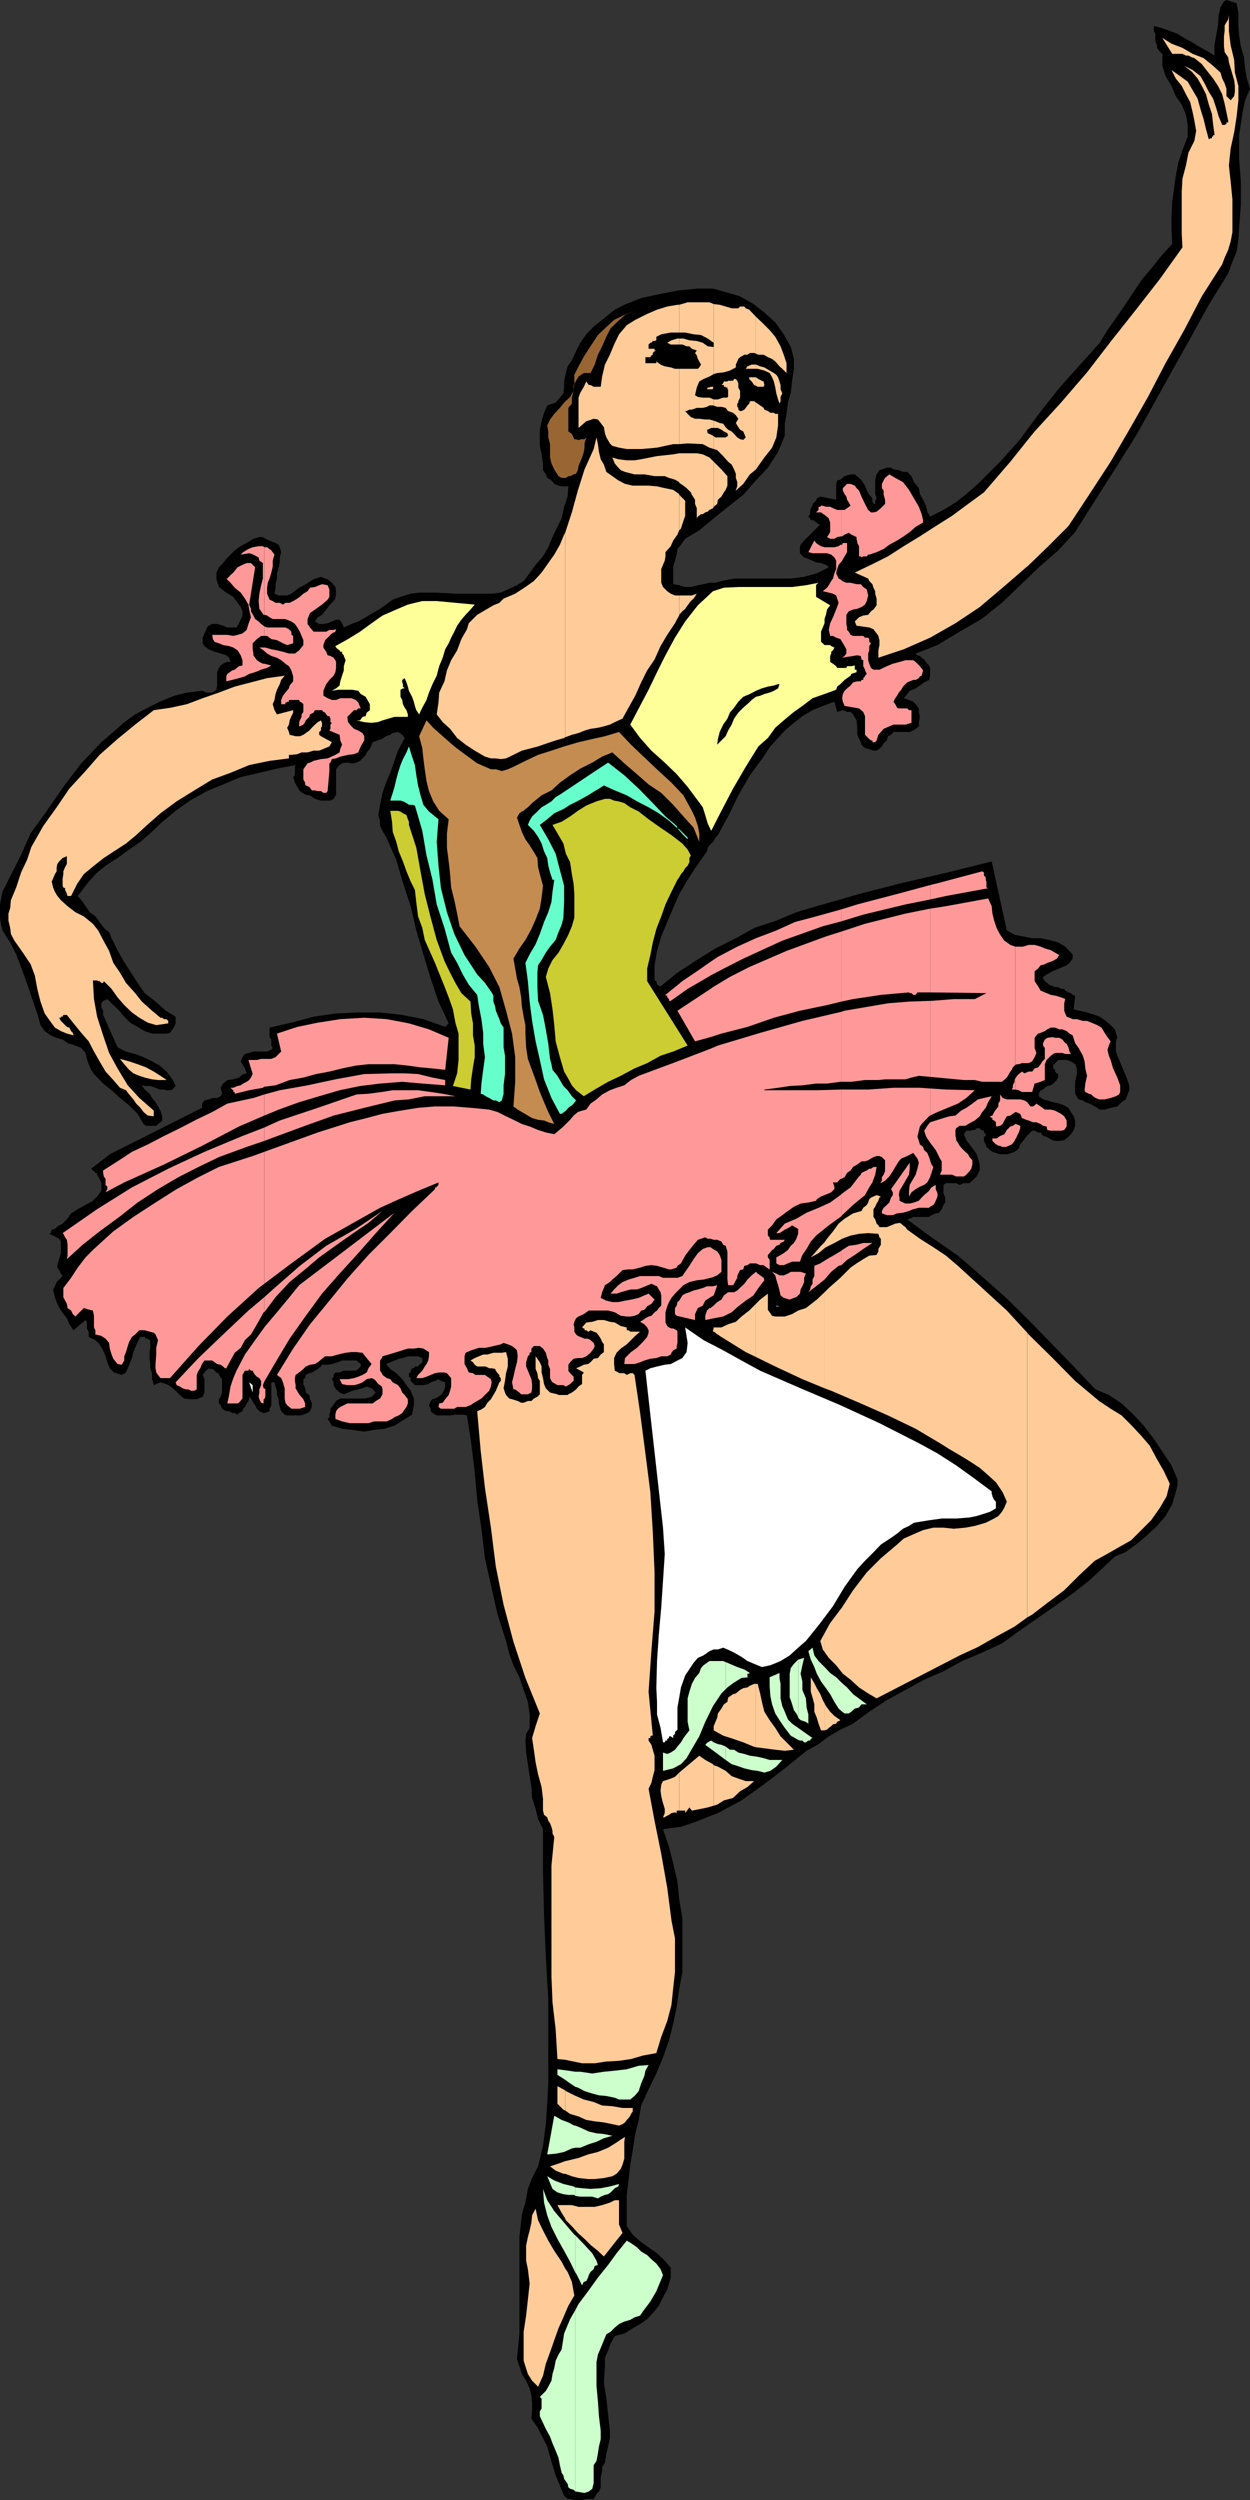 <svg xmlns="http://www.w3.org/2000/svg" width="355.199" height="710.402"><rect width="100%" height="100%" fill="#333333" stroke="none"/><path d="m351.398.902.5 2.899v3.402l.2 2.797.5 3.203.902 3.098.3 3.101.5 2.899.9 2.902-1.4 3.297-.702 3.402-.5 3.301-.5 3.2v6.699l.5 6.5V58.3l-.5 6.5-.2 3.3-.5 3.399-1.199 2.902L349 77.703l-5.5 8.899-5.3 9.601-5.102 9.098-5.2 9.402-5.097 9.098-5.703 9.101L311.3 142l-5.801 9.203-4.8 5.2-5.5 4.8-5.302 5.098-5.199 5-5.8 4.601-6.2 3.598-6.3 3.8-6.2 2.403.5.5.7.2.5.5.699.5.5.699.402.5.5.5.3.699V192l-.3 1.203-1.402.7-1.2.898-1.199.8-1.699.7-.7.902-1 1.2 1.5.5 1.2.5.7.699.898 1.199v1l.3 1.402-.3 1.5v1.2l-.899.699-.699.5-1 .398h-4.602l-.699.8-.898.403-.301 1.2-.902.8-.5.899-.7.699-.8.5h-.899l-1.5-.5-.898-.2-1-1-.203-.699-1-2.101v-2l-.2-2.098-1-1.703-.699-.7h-1l-1.199-.5-1.602.5-.8-2.898-3.297 1.2-2.903 1.199L228 203.5l-2.402 1.902-2.598 2.2-1.902 2.101-2.2 2.399L217 215l-3.902 5.3-3.297 5.7-2.903 6-2.898 5.3-.7.7-.5 1-1.202 1.203-.5.7-.2 1-1 1.398-2.398 3.402-2.402 3.797-2.098 3.602-1.7 3.898-1.702 4-1.7 4.102-1.199 4.101-.699 4.098v4.3l.5.2.2 1 1 .5 4.8-3.899 5.5-3.601 5.3-3.301 5.798-2.898 5.203-2.899 6.297-2.101 5.703-2.399 5.797-1.703 12.5-3.598 12.203-3.101 12.5-2.899 12.5-3.101 4.297 19.601 2.203 1.2 2.398.5 2.602.5h2.398l2.399.5 2.601.699 2 1.199 2.102 2.203v1.2l-.5.699-.403.5-.8.699-2.098.902-1.902.797-1.7.902-1 .7v.5l.5.699 1.2 1 1.703.699h.898l.801.5h.898l.301.5.899.5.703.203.5.5.699.2-.402 3.898 1.601.402 2.2.5 2.199.7 1.402.5 1.7 1.199 1.398 1.199 1.203 1.199.699 2.203-.402 1.2v2.898L317.5 300l1.2 2.8 1.198 2.903.5 1.2.5 1.699v1.199l-.5 1.199-.5 1.402-1.199.801-1.199 1.2-1.902.398-1.7.5H312.5l-.7-.5-1.202-.7-1-.5-1.2-.398-.699-.5-1.199-.3-1-1.602v-3.399l.5-2.199v-1.601l-.5-1.2-.402-.3-.797-.5-1.203-.399h-2.399l-.898.899v.3h-.5v1.2l.5.398v.5l.5.5.398.203v1l-.398.5v.2l-1 1-.703.5-1 .199-.7.5-.5.5-.699.199-.5 1v.699l1.2.902 1.199.301 1.703.5 1.699.399 1.398.5 1.2.699.703 1.199.797 1.203.402 1.2v1.5l-.402 1.199-.797 1.199-.703.699-1.2 1-1.398.203h-1.2l-.702-.203-1-.5-.7-.5-1-.2-.699-1H295l-1-.5h-.7l-1 1-.702.7-.899 1.203-.8 1-.399 1.2-1.2.898-.8.3-1.402.399h-1.899l-1.199-.398-1-.301-.7-.5-1-.899-.202-.699-.5-1V323l.5-.2v-.5l-.5-.5v-.5l-.7-.198-.5-.5h-.898l-.5.5h-.7l-.3.199h-1.402l-.7 1 .7 1.699.902 1.203 1.2 1.598.8 1.199.398 1.203.5 1.7v1.699l-.898 1.699-1.2 1.199-.8.703h-1.602l-1.199.5-1.199-.5h-2.7l-.702.5v2.399l.5 1.199v1.402l-.5.7-.5 1.199-.7 1-1 .199-1.199.5-.699.5h-4.5l-1 .5-.7.199 6.9 5.102 7.5 5.199 6.698 5.8 7 6.2 6.403 6.3 6.297 6.5 6.5 6.7 6.203 6.5 3.797 1.601 3.601 2.399 3.399 3.199 2.902 3.102 2.898 3.8 2.403 3.598 2.597 3.902 1.7 4v1.7l-.5 1.898-.5 1.703-.5 1.7-1.899 3.398-2.398 2.8-3.102 2.899-2.898 2.402-3.102 2.2-2.898 1.199-3.801 3.601-3.602 3.301-4.3 3.399L301 455.5l-4.102 2.902-4.097 2.801-4.102 2.899-4 2.898-5.601 2.602-5.7 2.398-5.3 2.902-5.5 2.399-5.297 2.902-5.301 2.899-5 3.3-4.602 3.399-3.597 1.699-3.301 1.902-2.902 2.2-3.399 1.898-6.199 5-6 4.602-6.3 4.5-6.7 3.601-3.102 1.2-3.8 1.5-3.598 1.199-3.902.5-1.2.199 1.7 5 1.203 4.8 1.199 5.102.5 5 .898 5.297v15.402l-.898 4.801-.7 5-1 4.797-1.202 4.8-1.7 4.802-1.898 4.601-2.2 4.5-2.1 4.598-.7 4.101-1 4-.7 4.598-.702 4.102-.5 4.5-.5 4.101v8.899L179.8 635l2.097 1.902 2.403 1.7 2.398 1.699 2.2 2.101 1.699 2v2.801l-1 3.399-1.2 2.199-1.199 2.402-1.699 2.098-1.602 1.699-2 1.402-2.097 1.2-2.403 1.5-2.699.699L173.5 666l-.7 1.902-.902 2.098v2.402l-.3 4.598.703 4.602.5 4.5.5 4.601v2.098l-.5 2.402-.5 2-.403 2.598-.8 1.199v1.203l-.399 1.7v2.898l-.5 1.199-.699.703-.8 1.399h-2.102l-1.2.3H163l-1-.3h-.7l-1-.899-1.202-2.902-1.2-2.899L157 700.5l-.7-2.398-.8-2.899-1.2-2.402-1.6-3.098-1.7-2.402.2-2.399v-2.101l-.2-2-.5-2.098-1-2.203-1.2-1.898-.702-2.2-.7-2.101.7-7.2v-27.398l.703-6.5 1-3.3L150 622l1.2-3.098 1.698-3.3 1.403-5.801.797-6.2.402-5.8.3-5.801v-24l-.702-12-.5-11.7-.297-12.5v-12l-1.403-2.898L152.2 514l-1-3.098-.199-3.101-.5-3.098-.5-3.402-.5-3.301-.2-3.398.2-1.899 1-1.703v-3.797l-.5-3.601-1.2-3.399-1.202-3.601-1.7-3.399-1.199-3.3-.898-3.602-2.403-7.5-1.898-8.399-1.7-7.601-1-8.399-1.202-8.199-.7-7.902-1-8.2-1.199-7.898-1.2-.203h-2.102l-1.5.203h-3.8l-1.2-.703-.5-.5v-.7l-.5-1 .5-1.198.5-.5.7-.2 1-.5.703-.5.5-.699.5-.902.199-.801v-1.2l-1.2-.398-.702-.5-1 .5-1.2.399-.699.5-1.398.3h-2.403l-1.199-1.199v-.8l-.5-.399v-1l.5-.203v-.5l.399-.7h.5l.3-.5h.903l.297-.5.402-.198.5-.5v-1.2l-1.2-.5h-2.902l-1.398.5-1.2.2-1.202.5-2.399 1 1.2 1.398 1.699 1.203 1.703 1.7 1.199 1.699 1.2 1.601.898 2.2v1.898l-.5 2.699-2.598 1.602-2.402 1.5-2.899.898-2.898.3-2.801.5-3.402-.5-2.899-.3-2.898-.898-.403-.7-.3-.5-.5-.699.5-.5V402l.3-1v-.7l.403-.5 1.199-1.698 1.2-.7h7.198l1.7-.5 1.203-1.199-1.203-1.203-1.399-.5-1.199.5-1.2.3-1.702.403-2.399 1-1.199-.5-1-.902-.2-.301-.5-.898v-.801l-.5-.899.5-.699v-.5l.5-.703h1.2l1.2-.5h3.398l.703-.5.699-.7v-.698l-1.2-1h-4.1l-1.2.5-1.7.5-1.202.199H91.5l-.3.5-.9.699-.8.5-.902.5-.7.203-1 .5-.199.899-.5.3v1.399l.5 1.199.2 1.203 1 .7.199 1.199.5 1v1.199l-.5 1.199-.7.5-1.199.5-1 .203h-3.601l-.7-.203-1-1-.398-1.2-.3-1.198v-1l-.5-1.2v-1.199L78.3 394l-.3-1.2h-.902v6.5l-.5 1v.7l-1.2.5H74.7l-1-.5-.699-.7-.5-1-.5-.698-.7-1.2-.5-.5v.5l-.202.7-.5.699-.5 1-.5.5-.2.699-1 .5-.398.5-.8-.5H66l-.902-.5H64.3l-.903-.5-.3-.2-.399-1-.5-.5v-1.198l.5-.7.399-1.199v-3.8l-.899-1.2v-.5h-.5L61.5 390l-1-1h-.7l-.5-.2-1.202 1.2-.5.703.5 1.2v3.8l-.5 1.2-1.7.699H54l-1.7-.2-1.202-1-1.2-1.199L48.5 394l-1.2-.7-1.702-.5-1.899.802-.5-1.7v-1.699l-.5-1.402v-1.2l-.199-1.699v-1.699l.2-1.203v-2.2h-.2l-.5-.398h-.5l-.402-.5h-1.2l-.8 1.399-.7 1.699-.5 1.203-.398 1.7-.5 1.199-.7 1.699-.5 1.199-1.202.703-2.2-.703-1.199-1.2-.699-1.698-.5-1.7-.7-1.699-1-1.703-1.202-1.2-1.899-.898v-1.5l-.5-.902v-1.898l-.398-.5L20.898 378l-1.199-1.7-.699-1.698-1.7-2.2-1-1.902-.702-1.898-.5-2.2.5-.902.5-1.2.703-.698 1-1-.5-.7-.5-1-.5-.699v-.703l1-3.398V352.8l-.5-.801-.703-.398-1-.5-1.2-.5.5-.2.301-1 .899-.199.5-.5.703-.5 1-.5.699-.703.5-.5 1.2-1.7 1.898-1.198 2.203-1.2 2.097-1.199 1.2-1.203 1.203-1.598v-2.199L28.3 335l-.703-1.2v-.5h-.5l-.399-.5-.3-.198-.5-.5 5.3-4.102 26.2-13.2v-1.198l.699-.899 1.203-.3 1.2-.403h1.2l1-.5.398-.7-.399-1.698.7-1.2 1.199-1 1.703-.199 1.597-.5 1.2-1 1-.203-.5-1.398-1.2-2 .5-1.2.7-.902 1.203-.297 1.199-.402h3.898l1.2-.5.402-.5-.402-.7v-1.699l-.5-.699V292l6.203-1.398 6.297-1.7L95.3 288l6-.297h6.7l6.3.7 6 1.199 6.2 2.199 1-1-2.902-6.2-2.2-6.5-2.097-6.898-2-6.8-1.602-6.903-2.199-6.7-1.902-6.5-2.899-6.5-1-1.698-.699-1.399v-1.5l-.5-1.601.5-2.899.7-3.402 1-2.899 1.198-2.8 1.2-3.399 1-2.902 1.902-3.598-.7-.902-1.202-.801-1.5.3-.7.5-1.199.403-1.199.797-1.2.402-1.402.5-.3.7-.5 1.199-.899 1-.3.699-.899 1-.7.703-1 .5-.702.2h-.7l-1-.2H98.2l-1 .2-.699.5-.5.5-.5.699v7.199L94.8 227l-.902.5H91.2l-1.7-.5-1.402-1-1.399-.2-1.5-1-1.398-2.398-.5-1.601.5-.5v-2.399l.199-.5-5.3 1-5 1.2-5.302 1.199-5 2.101-4.597 1.899L54 227.5l-4.102 2.902-4.3 3.598-2.899 2.8-2.8 2.403-3.2 2.2-3.3 2.398L30 246l-2.902 2.402-2.399 2.801-2.601 3.399L23.5 256.3l.8 1.199 1.2 1.703 1.598 1.2L28.3 262l1.199 1.703 1.5 1.2.7 1.699L33.397 270l1.7 3.102L37 276l2.098 3.3 2 2.903 3.101 2.399 2.899 2.601 2.8 1.7v1.898l-.398 1-.5.699-.7 1-1 .203h-4.1L41.097 293l-2-1.2L37 290.603l-1.7-1.7-1.402-1.699-1.699-1.601-1.699-1.7-1 .5h-.2l-.5.7v1.199l.5.902v1.2l4.098 9.199 2.403 1.199 2.597.699 2.403.902 2.398 1.2 2.2 1.199L47.3 304.5l1.7 2.203 1.2 2.399-.302-.5-.898 1 .898.699-.898-.7-.7.2h-1l-.702-.2h-1.2l-1.199-.5-1.5-.5H41.5l-1.2-.199.798 1.2L42.5 310.8l.7 1.199 1 1.203 1.398 2.399.5 1.601v1.2l-.5.5-.7.5-.5.5H41.5l-.7-.5-1.702-2.903-2.399-2.398L34.098 312l-2.399-2.2-2.398-1.898-2.602-2.699-.8-1.203-.7-1.598-.5-1.5-.398-1.699-1.203-1.402-1.7-.7-2.199-.699-1.398-1-1.703-.5-1.7-.699L12.7 293l-1.199-1.7-.902-3.3-1.2-3.398L8.2 281 7 277.602 5.8 274.3l-1.202-3.098-1.7-3.402L.7 264.402l-.398-1.601-.301-2V257l.7-3.598L2.397 250l1.7-3.297 1.703-3.402 1.398-3.098 1.5-3.402 4.5-6.2 4.801-7 5.098-6.699 5.703-6L32.199 208l2.899-2.598 3.3-2.402L42 201.102l3.398-1.7 4.102-1.699 3.598-.902 4.3-.5 1.403.5h1.5l.699-.5.5-.301.2-1.2V191l.5-1.2.5-.698.698-.5.903-.5H65.5l-.402-1.2-.797-.699-1.602-.5-1.699-.5-1.7-.703-1.202-.898-.5-.801v-1.598l.5-1.203.5-1 .203-.7.5-.5 1-.5h1.398l1.7.5 1.199.5h2.601l.301-.5.398-.698.5-1 .5-1.2v-1.199l-.5-1.203-.5-.7-1.597-2.198-2-1.2-2.102-1.601-.699-2.2v-1.898l.7-1.5L63.397 160l.903-1.2 2.398-2.398 1.2-.902 1.199-.7 1.5-.8 1.402-.898 1.7-.5h1l.698.5 1.2.5.902.398.8.3.9.5.3.7.398 1.402-.398 1.5v1.399l-.3 1.402-.5 1.7v1.5L78.3 166v1l-.3 1.703 1.2.5h2.398l1.203-.5L85 167l1.898-1 2.2-1.398 2.101-.7 1.2.5.699.2 1.203 1 1 1.199.199 1.601-.2 1.7-1 1.199-.702.699-.899 1.203-1.199 1.5-1.2.7-.8 1.199 1.2.699h1.198l1.2-.2 1.203-.5 1.199-.5h1l.7 1 .5 1.2 2.198-1 1.903-.7 2.097-1.199 2-1.199L108 173l1.7-1.2 1.898-1.398 2.203-.8 2.898-.899 2.399-.3h5l5.3.3H139.7l2.602-.3 2-.903 2.597-1.2 1.903-1.198 1.699-2.2 1.7-2.402 2.1-2.398 1.5-2.602 1.2-2.898 1.398-2.899 1.2-2.402.703-3.301 1-2.898.199-2.899h-1.902L158.7 138l-1.199-.5-.8-1-1.2-.7-.402-1-.797-1.198v-1.899l-.403-2.601-.5-2.399v-4.601l.5-2.399.7-2.402.902-2.098 2.398-.8 1.2-1.403 1-1.2.203-1.898v-1.699l.5-2.203.5-1.898 1.199-1.7 1.2-2.601 1.198-2.399 1.7-2.402 2.101-2.2 2-1.597 2.102-1.703L174.7 88l2.7-1.398 4.8-1.899 5.5-1.203 5.301-1 5.3-.5h4.298l3.601 1 4.102 1.203 3.797 2.2 3.101 2.398 3.102 2.8L222.699 95l2 3.602.899 3.398v2.8l-.5 3.403-.399 3.399-.8 2.8-.399 3.2-.5 2.8v3.399l-1.902 4.601-2.899 4.5-3.398 3.598-3.602 4.102-4.3 3.398-4.098 3.3-4.102 3.403-4 2.399-1.199 1.699-1 1.199-.2 1.602-1 3.398v5l1.7.3 1.7.5h1.6l2-.5 1.598-.3 1.7-.398h1.703l1.699-.5 3.598-.7h16.101l3.801-.5 3.598-1 3.402-1.699-.8-.703-1.4-.5-1.402-.2-2.199-1-1.199-.398-1.2-1.199V155.5l.2-.7 1-1.198 4.598-4.602h-.5l-.5-.5h-.2l-.5-.5-.5-.2h-.5l-.199-.5-.5-.5.5-.698v-.7l.2-1 .5-.699v-.5l1-.902.199-.7 1-.5 4.5.899v-4.5l.3-1 .903-.2 1.199-1 1.7-.5h1.198l1.2 1 .703.7 1 1.5.5 1.402.699 1.2.898 1v1.199h.301v.402h.5v-.902l.399-.7-.399-1.199v-4.101l.399-1.5.8-1.2.7-.199 1.402-.5h1.2l.698.5 1.5.2 1.2.5h1.203L259 135.3l.7 1.699 1.398 1.703.3 1.7.903 1.597.797 1.703.402 1.7.8 1.398 3.798-1.899 3.402-2.101 3.098-2.399 3.3-2.902 6.301-6.297 5.7-6.402 5.3-7.2 5.5-7 5.801-6.5 6-6.699 2.2-3.601 2.398-3.399 2.601-3.8L322.098 83l2.402-3.598L327.398 76 330 72.703l3.098-3.402-.2-4.098v-3.8l.2-4.102.5-3.598.5-3.601.703-3.801L336 42.703l1.5-3.902V35.5l-.5-2.898-1.2-2.899-1.702-2.402-1.2-2.899-1.699-2.8-.898-2.899v-3.402l-.801-.7-.7-1v-.699l-.5-1.199V9.602l-.402-.801V7.402l2.102.5 2.398.899 2.2.8 1.902 1.2L338.7 12l1.898 1.203 2.601 1.399 1.899 1.199v-2.899l.5-2.902.5-2.797.203-2.902.5-2.2 1-1.699L348.5 0l2.898.902"/><path fill="#fc9" d="m78.7 203 4.6-1.2v.7l-.5 1-.5 1.203-.202 1.2-.5.898.5 1.199.203.8 1.699.403h1.2l1-.402.698-.5 1-.7.7-.8.902-.899.8-.699.9-.5.3.7v1l-.3.398v.8l-.5.399v.8l.5.403 3.1 1.7-.702 1.199-1.2.5-1.699.699h-1.601l-1.7.5H85.7l-1.199.5-1.7.199h-.702v1l-5.5.703-5.797 1.2-5.301 2.199-5.2 1.898-5.1 3.102-5 3.101-4.602 3.399-4.098 3.601-2.8 2.598-2.9 2.402-3.402 2.2L29.5 243.8l-2.8 2.2-2.9 2.402-1.902 2.801-1.699 3.399h-1l-.199-.5v-.2l-.5-1v-.5l-.5-.199-.2-.5v-2.101l.2-1.2v-.8l.5-1.2.5-.902v-2.2l-1.2.5-1 1-.5.7-.202.902v1.2l-.5.8-.5 1.2-.399.898.399 1.703.5 1.2.703 1.199 1 1.199 1.898 1.699 2.2 1.703 2.402 1.2 2.597 2.097 1.5 1.902 1.403 2.7L31 270.203l1.2 3.399 1.898 2.8 1.703 2.899 2.597 2.902 1.903 2.399 2.898 2.601 2.399 2h.5l.5.399h.703l.5.5v.699l-3.403.5-2.398-.7-2.402-1.398-2.098-1.5-2.2-2.101-1.902-2.2L31.7 281l-2.199-2.2-.2.5h-.5l-.5-.5h-.402l-.3-.198h-1.2l.301 5.3.899 5 1.703 5.301 1.699 5 2.398 4.399 2.903 4.8L39.598 312l4.101 3.602v1.601L42 317l-1.2-1-.902-1.2-1.199-1.198-.8-1.2-1.2-1.402-.898-1.2-1.703-.698-1.899-2.2L30 304.5l-1.7-2.898-1.6-2.801-1.5-2.899-2.102-2.402-2.2-2.7L19 288.403h-1l-.2.5h-.5v.301h-.5l.5.899L19 291.8l.7.199.5 1 .5.5.198.703-1.898-.5-1.7-.703-1.702-1-.899-1.2-2-2.8-1.199-3.398-.902-3.602-.7-3.797L8.7 274l-2.2-3.297L5.3 269l-1.202-1.7-1-1.898-.2-1.699-.5-2.101v-2l.5-1.602.2-2.2 1.5-3.597 1.402-4.3 1.7-3.602 1.198-3.598 3.403-6 3.797-5.3 3.601-5.301 4.602-5 4-4.602 5.097-4.5 5-4.098 5.301-4.101 4.801-.7 4.598-1 4.5-1.699 4.601-1.601 4.5-1.7 4.602-1.199 4.597-1.199 5-.703-1 1.203-.398 1.2-.8 1.597-.4 1.203-.3 1.7-.5 1.199.5 1.699.7 1.199m81.898 454.3.902-2.097 1.7-2.902-.7-3.899-1.2-2.8-.702-1V657.3m0-12.698-1-1.899-2.098-3.101-1.7-2.899-1.5-2.902-1.402-2.899-.699-3.3-1 1.898-.199 2.102-.5 2.199-.5 1.902-.5 2.399v4.3l.5 2.399.5 4.101-.5 4.598-.5 4.5-.7 4.602v8.199l.5 1.601.7 2.2 1.2 1.898 1.698 1.703 1.403-3.101.797-3.399 1.203-3.3L157.5 665l1.2-3.398 1.398-3.102.5-1.2v-12.698m0-14.2.203.5 1.699 1.7 1.7 1.898 1.898 1.703 1.703 1.7 2.097 1.699 1.7 1.601 5.3-6.703-1-2.398v-6.899H174.7l-1.398.7-2.203.699-2.098.5h-4.602l-1.898-.5h-1.902v3.8m-.001-3.8h-2.2l1.2 2.199 1 1.601v-3.8m0-8.899 1.902.7 1.898.5 2.7.3H169l2.598-.3 2.402-.5 1.2-.7 1.198-1.402.5-1.2.5-1.699v-4.8l.2-1.399-2.399 1.598-2.398 1.5-2.903 1.199-2.8.703-2.7 1-2.898.7-.902.199v3.601m0-3.601-1.899.699-2.398.8 1.597 1.2 2.2.902h.5v-3.601m0-14.399 1.402 1 2.398.7 2.2 1 2.402.398 2.598.3 2.402.5 1.898.399 1-.398.7-.5.5-.7.5-.5.5-.699.203-.5.5-.703v-1h-2.903l-2.898-.5-2.902-.2-2.399-1-2.8-.698-2.7-1.2-2.398-1.199-.203-.203v5.703"/><path fill="#fc9" d="m160.598 594-2.2-1.2v5l1.7 1.7.5.203V594m0-8.7 1.402.302 3.398.699H169l3.3-.5 3.598-.2 3.403-.5 3.398-1 3.801-.699 1.398-4.601 1.7-4.5 1.203-4.598.5-4.8.5-4.5V550.8l-1-5.098-1.203-9.3-1.7-9.602-1.898-9.399-1.7-9.101.798-1.7.402-1.699.5-1.902v-4.098l-.5-1.699-.402-1.402-.797-1.2v-.699h.5v-.5l.297-.199h.402l-1.2-12.5.798-11.5.902-11.3V446.8l-.5-11.5-.7-11.301-1.402-11-1.5-11.5-1.597-10.797-.5-.5h-.703l-1 .5-.7-.5h-1.5L175.7 390l-1-.5-.199-1.898v-1.7l.7-1.5 1.198-1.199 1.7-1.203 1.203-1.2 1.199-1.198 1.398-1.2h-2.8l-.5-.402h-.5v-.797l-1.7-.402-1.699-1-1.398-.2-1.703-.5h-1.7l-1.597.5-1.703.2-1.2 1.402.5.297h.2v.5h.5l.5.402h.203l.5-.402.898.402.801.301.7.899.5.8.398.899.5.699v2.203l-.899.7-.8 1-1.2.199-.898 1-.703.5-1.2.199-1 .5-1.199.5 2.2 1.199-.5.703v2.598l-.5.3-.5.399-.7.8-.5.403-.699.5-1 .5-.2.2h-.702V585.3m-.001-188.898h-1.899l-.3-.199-2.098-.5-1.203-1.203-.5-1.2-.297-1.698-.403-1.602v-1.7l-.5-1.198-1.199-1.7V389l.5 1.203.2 1.399.5.8v3.801l-.7.7-1 .5-.699.699h-1l-1.2.5h-.702l-1-.5-1.598-.5-.8-.2-.9-1-.3-.699-.402-1.203.402-2.098.3-2.199.5-1.902v-2.2l-.5-1.898-1.202.2h-2.399l-1.699.5h-1.2l-1.202.5-1.2.5-1.199.699.7.5.5.699.699.5H138l1 .5h.7l1 .199.198.5.5.703.5.5v.5l.403.399v.8l-.403.399-.5 1.199-.5 1.203-1.398 2.399-1 1-.7 1.199-1 .699-1.202.5 1 11.3 1.203 10.5 1.699 11.302 1.398 11.101 2.2 10.797 2.8 10.5 3.403 10.3 4.097 10.102-1.199 3.598-1 3.402.5 3.301.5 3.598.7 3.402 1 3.598.402 3.402v3.297l.297 1.203.902.7.3 1 .5.699.4 1 .3 1.199V521l.5 1-.8 8.102v31.5L157 569l.898 7.703.5 8.399 2.2.199V396.402m0-186.902 1.902-.7 1.898-.5 1.7-.698 1.703-.5 2.097-.301 1.7-.399 1.703-.5 1.398-.699 2.2-1 1.699-3.101 1.902-3.399 1.7-3.8 1.698-3.403 2.102-3.098 1.7-3.8 1.898-3.2 2.203-3.3.5-1 .699-1.2v-5.699h-1.2l-1.202-.5-1-.703-1.2-1.2-.5-1.198v-3.899l.5-1.203.5-1.2.2-1.198v-1.2l1.5-1.699.703-1.601 1.199-1.7.5-1.199v-10.3l-1.7-1.2-2.402-.5-2.199-.5-2.398-.203h-4.5l-2.203-.5-1.899-1-3.398-2.398-.703-2.102-.899-1.5-.5-2.098-.3-2.199-.399-1.902-.8 3.3-2.602 5.801-1.899 6-1.699 6.2-1.902 5.8V209.5"/><path fill="#fc9" d="m160.598 151.402-.297.5-1.203 2.899-1.598 2.8-1.7 2.399-1.902 2.703-2.199 2.399-2.398 1.699-2.903 1.902-3.3 1.399-1.2 1.199-1.699.699-1.699 1-1.2.703-1.702 1-2.399 2.399-.5 1.699-1.601 2.8-1.2 3.2-1.699 2.8L127 190.5l-.7 3.102-1.5 3.199-.202 2.8-.5 3.399 1.703 2.203 2.097 1.899 2 2.601 2.403 1.899 2.597 1.699 2.903 1.699 1.699.5h1.2l1.6.203 1.5-.203 2.098-1 2.403-1.2 2.699-.698 1.898-.5 2.602-.899 2.398-.8 2.403-.7.297-.203v-58.098M193 514.5h1.7v.703l1.198-1.601.7.898 2.601-.5 1.899-.398 1.703-.5v-11.5l-.203-.301-2.2-1.2-1.699-1.199-5.699 4.801V514.5"/><path fill="#fc9" d="m193 503.703-1.2 1.2-1.202.5-1.5.5-.7.199-.5 1-.199 1.699.2 1.601.5 2 .5 1.598v1.203l-.5 1.2h.5l.199-.2 1-.5.703-.5 1-.203.5.203v.5-1.203H193v-10.797m0-329 .898-1 .801-.703.7-1 .902-1.2.797-.698.902-1.399-1.402.5H193v5.5m0-24 .5-.5.7-2.203.5-1.398V142.3l-1.7-1.7v10.102m0-13.499 1.2.797.898.703 1.203 1.2.297.699.902 1.398v1.203l.5 1.2v2.898l.3-.5.9-.7h.5l.698-.5.7-.199.5-.5 1-.5.203-.402v-12.797L201.598 130l-1.899-.898L198 128.8h-5v8.402m0-8.402-1.7.302-4.6.5-4.5.898-1.9.3h-2.202l-2.399-.3L174 130l.7 1.703 1 1.2.698.699 1.2.5 2.703.699h2.797l2.902.5h2.898l1.2.5 1.703.5L193 137v.203-8.402m0-2.598 2.398-.203 4.301.203 1.899 1 1.203.399V113.5l-1.203-.5h-1.899l-1.398-.2-.801-.5.5-2.198.7-1.7 1.198-.699 1.7-.703 1.203-.7V86.403l-1.203-.5h-6.2l-2.398.7v15.101l.5.297.7.402.898.301.3.5.903.399-3.301-.899v23.5"/><path fill="#fc9" d="m193 102.703-2.402-.703.703-.5h1.199l.5.203V86.602h-.5l-2.902.5-2.899.898-2.8 1.203-3.399 1.7-2.402 1.5-2.2 2.597-1.398 2.902-1.2 2.899-1.402 2.8-.8 3.399-.399 2.902h-2l-.898-.5h-.5l-.703-1-.7 1.5-1 1.7-.5 1.398v8.602l2.2-1.899 2.101-.703 1.2.203.8 1 .899 1.2.3 1.699.403 1.199 1 1.699.699.703 1.898.5 2.2.399h4.101l4.5-.399 4.602-1H193v-23.5m9.8 410.399 1-.301 1.9-1.2 2.6-.699 2-1.902 2.098-1.2 1.903-1.698h-2.403l-2.097-.7-1.903-.699-1.699-1.5L204 502l-1.2-.398v11.5m0-21.399 2.7 1.5 2.8.899 2.9 1 2.898 1.199.703.199v-18h-.5l-1.203.5-.7.5-1.199.203-.898.5-1.203 1-.797.2-1.403 1-.199 1.199-1 .699L205 485.5l-1 1.402-.2 1.2-1 2.398v1.203m0-113.301.5.301.5.5h.2l.5.399 7.398 4.601 2.903 1.399V370.5l-1.903 1.902-2.199 1.7-1.601 1.5-2.2.699-1.898.902h-2.2v1.2"/><path fill="#fc9" d="m202.8 377.203-.202.797v.402h.203v-1.199M202.8 144l1-.797.2-1.203 1-.898.7-1.2.5-.699.5-1.203v-2.7l-1.7-1.898-2.2-2.199V144m0-16.398 1 .3 1.7 1.7 1.398 1.601 1 .797.7 1.402.5 1.2v1.199L209.5 137v1.203l-.402 1v.2l2.101-1.903 1.899-2.7 1.703-1.398v-19l-.5-.402h-1.203l-.2.703-.5.5-.5.7-.398.5-.8.398h-.4l-.5-.399v-.5l-.3-.3v-.899l.3-.3V114l.5-1v-1.898l-.5-1v-1.2l-.3-.699-.402-.5h-.5l-.297.5h-1.403l-.199.2h-1l-.199.5-.5.5h.7v.5h.5v.199h.5v.5h.198v2.199h-.199V113H205.5l-1.5.5h-1.2v14.102m0-17.5-.202-.2h-.5l-.5.2h-.5l-.2.5h1.7v-.5h.203m-.001-3.802 1-.3 1.9-.2 1.698-.5 1.7-.898v-.8l.402-.899.3-.703.5-.5.9-.5.3-.2h.898l.7-.5h1.203l.5.2V90l-1.903-2-1-.398-.398-.5h-1.2l-.5.5h-1.902l-3.398-1-1.7-.2v19.899m12 390.199 2.4.3 3.1.403 2.7.297 2.598-.297-2.098-2.101-1.7-1.7-1.5-2.402-1.6-2.2-1.5-2.398-.7-2.8-.5-2.399-.7-2.703h-.5v18m0-110.898 5.5 2.699 7.7 3.601 6.3 2.598v-27.297l-2.202 2.098-3.098 2.402-2.2.7-1.702 1-2.098.699h-2.7l-.902-.2-.699-1-.5-.699v-4.601L216 369.3l-1.2 1.199v15.102"/><path fill="#fc9" d="m214.8 133.402.7-1 1.7-2.402 2.198-2.797 1.2-2.902.5-3.399v-3.3h-.797l-.403-.301h-1l-.699-.5-1-.399-.199-.5-1-.699-.7-.5-.5-.3v19m0-23.801.5.3h1.7l.2-.5-.2-1-.5-.199-1-.5-.7-.5v2.399"/><path fill="#fc9" d="M214.8 107.203h-1.902v.5l.7.7.703 1 .5.199v-2.399m-.001-2.403h.5l1.9.5 1.5.7.698 1.203.5 1.2.403 1.699.297 1.699.5 1.699.402 1.203.3-.703v-1.2l.5-1-.5-1.198v-1.2l-.3-1-.402-1.199-.5-.703-.7-.5-1.199-.7-1.5-.898-1.199-.3-1.2-.5v1.199"/><path fill="#fc9" d="M214.8 103.602h-1.202l-1.2.5-.5.699h2.903v-1.2m-.001-3.101.7.3h1.5l1.2.7 1.198.5.903.703 1.199 1.399.8.699 1.2 1.199v-2.797l-.8-2.402-.9-2.399-1.5-2.699-1.6-1.902-2.2-2.2L214.8 90v10.5m19.5 391.203.7-.203.5-.5.7-.5.5-.5.898-.2.3-.5.903-.5-1.703-1.198-1.2-1.2-1.199-1.601-.398-.801v7.703"/><path fill="#fc9" d="m234.3 484-.5-.898-.702-1.7-1-1.699-.7-1.402-1-1.7v4.102l.5 1.7.5 1.898v2.101l.7 1.7.5 1.699.703 1.902h1V484m-.001-14.598 1.2 1.7 2.098 2.101 1.902 2.399 2.2 1.699 2.398 2.199 2.601 1.703 2.399 1.399 23.601-12.2 5.2-2.402 5.101-2.898 5.3-2.899 3.598-2.601v-80.899l-5.8-6.3-7-6.403-6.899-6.297-3.398-2.902-3.602-2.399-3.8-2.402-3.598-2.598-.5-.699-.703-.5-.5-.5-.5-.203-1.2.203-2.398 1h-2.102l-.3-.5-.5-.5-.399-1.203-.5-.7v-2.198l.5-.7.399-.902.5-.797.3-.902.403-.301-1.203-.398-.899.398-.699.3-.5.5-.3.903-.4.7-1 .8-.5.899-2.402.699-2.398 1.5-1.7 1.402-1.6 2.2L235 352l-.7 1v1.703l.4-.3 2.398-1.2L239.3 352l2.398-.898 2.399-.5 2.601-.2 2.899.2.3 1 .403.398v1.703l-.403.7-.3.5v.699l-.5 1-2.098.199-1.7 1-1.902 1.199-1.699 1.203-2.898 2.899-3.3 2.898-1.2 1.203V394.5l1.9.703 8.398 3.598 7.703 3.402 7.898 3.797 6.899 4.102 2.703 1.699 2.898 1.699 2.801 1.703 2.898 1.899 2.403 2.101 2.199 2 1.898 2.797 1.2 2.703-.7 1.7-.699 1.199-1 1.199-1.199.699-2.402 1.203-3.098.899-2.7.5-3.3.3-2.902-.3h-2.899l-2.898.699L259.5 436l-2.7 1.203-1.902 1.7-4.597 3.898-4 4-3.903 5.101-3.097 4.801-3.403 4.5-1.597 2.899v5.3"/><path fill="#fc9" d="m234.3 464.102-1.202 2.199.703 2.402.5.7v-5.301M234.3 353l-1 1-1.402 1.602-1.5 1.699 2.2-1.2 1.703-1.398V353m57.597 106.602 1.403-.801 4.297-3.301 4.8-3.598 4.301-4.3 4.399-4.102 3.101-1.7 3.301-1.898 3.898-2.199 2.903-2.902 2.797-2.801 2.402-3.398 2-3.399.898-3.601L330.7 418l-1.898-3.297-2.102-3.902-2.398-2.801-2.703-2.898-2.899-2.899-3.101-1.902-3.297-2.2-6.801-5.699-6.402-6.5-6.797-6.699-.403-.5v80.899M291.898 161l5.7-5.5 6-6 6-9.098 6-9.199 5.3-9.101 5.301-9.301 5-9.598 5.301-9.402 5-9.598 5.8-9.101.7-1.899L349 71l.7-2.398.5-2.602v-9.398l-.5-5-.5-4.602.5-4.797 1-4.601.698-4.5.5-4.602v-4.098l-1-3.8L350.7 17l-1-4.098-.5-4.101V4.3l-.2 1.2-1 1.703v1.598l-.2 1.5v2.902l.2 1.598 1 1.5.2 1.402 1.5 5.098.198 1.601v1.7L350.7 27.3l-1 1.199-1.199-1.2v-2.097l-.5-1.5-.7-1.402-.5-1.7-2.1-1.898L342 16.5l-3.102-1.2L336 13.603l-3.102-1.2-2.597-1.601 2.797 4.5H336l1 .5h.7l1 .5.698.199 2.102 1.703 1.7 2.2 1.5 1.898 1.398 2.101 1.203 2.399L348 29.5l.5 2.402.5 2.399v.5h-.5v.402l-.5.297h-.7l-1-2.398-.702-2.399-.899-2.703-1.199-1.898-1.2-2.399-1.202-2.101-2.2-1.7-2.398-1.199 2.2 1.7 1.6 1.898 1.2 2.101 1.2 2.399.8 2.902.898 2.7.301 2.8.399 2.899v.3h-.399v.399h-.3v.5h-.5l-.399.3-.8-2.898-.7-2.902-.902-2.899L340.3 28l-1.403-2.398-1.398-2.399-2.2-1.601-2.402-1.7 1.2 2.399 1.703 2.101 1.2 2.399L338.2 29l.698 2.902.5 2.399.5 2.902-.5 2.797-1.699 3.402L337 47l-1 3.8-.2 3.602v12l.2 3.899-6.5 9.101L322.8 88l-6.902 8.703-7 9.098-7.398 8.601-7.5 8.2-2.102 2.601V161m0-35.797-4.8 6-7.5 8.7-4.5 3.3-4.598 3.399-4.602 2.898-4.5 2.902-4.597 2.801-4.5 2.899-4.801 2.398-4.602 2.203 3.801 1.7.301.699.898.898.301 1 .5 1v.703l.399 1.399V172l-.899 1.203-.699.5-.8 1-1.4.2-1.202.5-1.2 1.199.5 1.199 3.602.5 1.2.5.898 1.199.5.703.3 1.2v1.398l-.3 1.5v2.101l7.203-2.402 7.5-3.297 7.199-4.101 6.898-4.602 6.5-5.5 6.7-5.797.3-.203v-35.797m-257.8 175.699 2.601.7 2.399.8 2.402.899 2.2 1.199 1.898 1.203 1.5 1 .203.2h-2.403l-1.699-.2-2.101-.5-1.5-.5-1.7-.703-1.199-1-1.398-1.598-1.203-1.5"/><path fill="#963" d="M167.8 106h-1.902l-1.5 1-.699 1.203-.699 1.2v1.699l-.5 1.898v1.703l-1 1.2v6.699l1 .699.7 1.5 1.198.199h.5v-.2h1.2l.5-.5-.5 1.7v1.203l-.2 1.2-.5 1.597-.5 1.203-.5 1.2-.199 1.199-.5 1-.699.199-1 .5h-.5l-.7.5h-1.202l-.899-.5-.3-.5-.899-1.399-.8-1.699-.4-1.703v-3.797l-.5-1.902v-1.7l-.3-1.699.8-1.699 1.2-1.601 1.598-1.7 1.203-1.5 1.699-1.601 1-1.7.2-2.199V106.5l1.198-2.398 1.7-3.102 1.703-2.598 2.097-3.199 2-1.902 2.602-2.399 2.898-1.402 2.903-1.2-2.703 1.2-1.899 1.703-2.199 2.098-1.2 2.402-1.202 2.7-1.2 2.398-.898 2.8-1.2 2.399"/><path d="M202.8 97.402v1.2l-1.702-.2-1.399-1-1.699-.5-2.102-.199-1.699-.5H192.5l-1.7.5-1.202.7 1 .5h3.3l1.2.5h.8l.7.699 1.402.5-.5.699.5.699.3 1 .4.703.5.899-.5.8-.4.399h-6.5l-1.202-.399-1.7-.3-1.199-.5-1.199-.899v.5h-3.102V101.5h1.403l.297-.5.402-.2v-.5l.5-.5.5-.198h-.5v-.5h-1.7v-1.2l.5-.5h.298l.402-.5h.5l.5-.199v-1l1.398-.703 2.7-.5h4.101l2.399.5 2.101.203 1.899 1 1.703 1.2M209.8 119l-.702 1.203.402.7.3.5.5.699.9.5.3.699.398 1-.699.699-.898-.2-.801-.5-.902-1-.7-.698-1-.5-.699-.7-.699-1-1-.199-1.2-.5-1.702-.5h-1.2L198.7 119h-1.2l-1.2-.5-.902-.898-.699-.801h.399l.8-.399h.7l1.402-.5h1.7l1.198-.3.7-.399h1l1.203.399H205l1.2.3.698.899 1.403.5.797.699.703 1"/><path d="m206.898 123.8-.699.5h-2.898l-.703-.5-1-.5-.5-.198-.2-1h.2l1-.5H204l1 .5.7.5 1 .5.198.699"/><path fill="#ff9" d="m235.898 172-.898 1.203-.3 1.5-.4 1.2v1.199l-1 2.398v2.902l.5.399.5.5h1.598l.301.3.899.399-.399.8-.5.403v.5l-.3.7v1.699l.8.5.899.699.3.5h2.602l.2-.5h1.198l1-.2v1.2h.5V191l-1.5.5-.199.5-1 .703-.699.5-1.2 1.2-.902.699-.3.898-3.297 1.203-3.403 1.2-2.898 2.199-2.402 1.699-2.899 2.402-2.398 2.098-2.102 2.902-2.699 2.399-3.602 5.8-3.597 6.2-3.301 6.3-2.902 5.7-1-2.102-.7-2.398-.699-2.2-1.398-1.902-2.903-3.898-3.097-3.602-3.403-3.297-3.8-3.402-3.2-3.598-2.8-3.8 2.402-4.602 2.8-5.301 2.4-5 2.398-4.797 2.703-5 2.898-4.601 3.602-4.602 4.297-4 3.101-1 4.102-.2h15.297l3.902-.5 3.598-.698-.5.398-.2.3v3.302l4 2.398m-101-.2-1.199 1.403-1.398 1.5-1.203 1.399-1.2 1.699-.8 1.699-.899 1.703-.699 1.598-1 1.699-.7 2.402-1 2.399-.702 2.699-1.2 2.402-1 2.399-.699 2.101-1.199 2.2-.902 1.898-.797-1.2-.403-1.198-.3-1.2-.5-1.402-.899-1.7-.3-1.198-.399-1.2-.5-1.199-.7.5v.7l.2.5v.699l.5.5h-.5l-.7.398v2l.5.902.2 1.2.5 1 .5.699.398 1.199v.703h-3.8l-3.399 1-1.398.5-1.703.2-2.098-.2-2.2-.5h1l.7-1 .898-.203.301-1 .899-.7v-1.698l-.399-.7-.8-1.402-1.399-.797-.7-.902-1.702-.301H96l-1.7.3 1.2-.698 1-.801.2-1.2.5-1.601.5-1.5v-1.2l.5-1.698-.5-1.2v-.199l-.5-.5v-.5h-.5l-.2-.402-.5-.301-.5-.5-.2-.398 3.598-2 3.403-2.102 3.297-2.398 3.101-2.2 3.899-1.699 3.3-1.402 2-.5 2.102-.5h4.098l10.8 1"/><path d="m212.898 199.602-1.699 1.5-1.398 1.398-1.203 1.703-.7 1.7-1 1.699-.699 1.601-2.398 2.399L204 210l.5-2 1-2.098 1.2-1.699.698-1.703 1.2-1.398 1.203-1.7 1.398-1.402 1.899-.797 1.703-.902 1.699-.7 1.7-.5 1.698-.3 1.2-.399h.402l-.402 1.2-1.2.699-1.199.5-1.5.402-1.199.5-1.2.297-1.202.902-.7.7"/><path fill="#c48c51" d="m175.898 208 3.403 3.602 4.097 3.898 3.801 3.602 3.602 3.3 3.398 3.598 2.399 4.402.902 1.899.8 2.402.4 2.098v2.402l-1.602-4-2.899-3.203-2.898-3.297-3.403-3.402-3.597-2.399L181 220l-3.602-3.098-3.398-3.101-2.902 1.199-2.797 1.703-3.403 1.7L162 220.3l-2.902 2.101-2.399 2.2-2.8 1.398-2.7 2.203-1.199 1.2-.7.5-.5.5-.5.199-.702.5-.5.898-.2.3.7 2.102.703 2 1 2.098 1.199 1.703 1.2 1.899 1 1.699.198 2.601.5 2 .903 3.301-.403 3.399-.5 3.101-1.199 3.098L151 264l-1.7 3.102-1.702 2.398-1.7 2.902.5 2.801.5 2.899.7 2.398.5 2.902.203 2.598.5 2.902.5 2.399v2.402l.199 3.899.5 3.3 1 2.7 1.2 3.3 1.198 3.399 1.2 2.902L155.8 316l1.699 3.402-1.7-.5-1.202-.5-1.7-.199-1.699-.5L150 317l-1.7-1-1.202-.7-1.2-.898.5-7v-7l-.898-6.699-1.7-6.5-1.902-6.703-2.898-5.7-3.902-5.8-4.5-5.797-.7-3.601-.8-3.801-.899-3.598-.3-3.8-.399-3.602-.5-3.899v-4.101l.5-4-2.7-2.399-1.702-2.699-1.2-2.902L121.2 222l-.5-3.398-.398-3.102-.301-2.898-.902-3.399 2.101-4.5 1.899 2.098 2.703 2.402 3.297 2.899 3.203 2.398 3.297 2.402 3.902 1.7h1.398l1.7.5 1.703-.5 1.597-.7 3.403-1.699 3.597-1.703 3.801-1.2 3.602-1.198 4.097-1.2 3.903-.902 3.597-.797 4-1.203"/><path fill="#6fc" d="m139.7 282 .5.902v1.7l.5 1.398.198 1.203 1 2.399.403 1.199.797 1.199v5.602L143.5 300v5.203l-.402 3.2v2.398l-.5 1.902-.7.5-1-.5h-.699l-.5-.3L139 312l-1-.5-.7-.5-.702-.2.203-2.898.5-3.902.5-3.598-.5-3.8V293.5l-.5-3.898-.703-3.602-.5-3.297-2.399-2.902-1.699-2.899-1.602-3.3-1.699-2.899-1.898-7-2.203-6.703-1.2-7-1.699-6.898-1.199-7-2.102-7.2-.8-.199h-.899l-.699-.5-1-.5-.7-.203h-2.902l.7-2.2.5-1.698.5-2.102.5-1.898.703-2.2.699-1.699 1-1.902.7-1.7.898 2.899.8 2.402.403 2.899.5 2.902.699 2.797.8 2.703 1.598 1.899 2.7 2.199-.5 6.402.5 6.797.703 6.402 1.699 6.801 2.098 6.2 2.902 6 1.7 2.597 1.898 2.902 2.203 2.399 1.898 2.699m30.501-57.898 1.398-.899 3.101 1.399 3.399 1.398 2.902 1.703 3.3 1.7 2.9 1.699 2.898 2.101 2.402 2.2-.2-.7-3.202-2.703-3.598-3.797-4-4.101-4.102-3.801-4.597-3.598-2.602 1.7v5.699"/><path fill="#6fc" d="m170.2 218.402-11.102 7.399-1.2.699-1.199 1.203-1.601 1-1.2.7-1.199 1.199-1.5 1.398-.699 1.203-.5 1.2 1.7 1.699 1.198 1.699 1 1.902.7 2.2.902 1.898.3 2.199.5 1.902.7 2.098h.5l-.5 3.402-.3 2.899-.9 2.902-1.202 2.797-1.2 3.402-1.199 2.899-1.699 2.902-1.2 2.399.7 5.199.5 5.8.7 5.5 1 5.801 1.198 5.301 1.2 5.5 2.101 5.297 2.399 4.5h.5l.703-.5.5-.398.699-.801.5-.399.5-.3.5-.5.7-.899-1.2-1.203-1.2-1.7-1.202-1.198-1-1.7-.7-1.199L157 304l-.3-1.598-.4-1.5-.5-4.3-.702-4.102-.797-4.098-1.403-4-.199-4.101v-3.899l.2-2.101 1-1.5 1.199-2.098L156.3 269l1.597-1.898.801-2.2.899-2.101.5-2 .203-4.5v-4.598l-1.203-4.5-1.2-4.601-2.097-4.102-2.403-4.098 2.102-1.601 2-1.7 2.598-1.199 1.902-1.199 2.398-1.203 2.7-1.5 1.902-1.2 1.2-.698v-5.7m22.301 17 1.7 1.899 1.198 1.199v-.5L193 235.602l-.5-.2"/><path fill="#cc3" d="m192.5 250-1.7 3.402-1.702 3.598-1.2 3.402L186.5 264l-1 3.8-.7 3.602-.902 3.801v3.598l11.5 18.3-4.097 1.7-3.602 1.199-3.8 2.102-3.598 1.5-3.903 2.101-3.597 1.7-3.801 2.199-3.102 1.898-2.199-1.7-1.199-1.398-1.2-2.199-1-1.703-1.202-4.098-1.2-4.5-.398-4.601-.5-4.5-.7-4.598-1.202-4.601.703-2.399 1.199-2.402 1.7-2.098 1.398-2.402 1.402-2.7 1-2.398.7-2.402v-6.7l-.2-2.898-.5-2.8L162 245l-1.2-2.398-.702-2.899-1.399-2.402-1.699-2.899 2.598-.902L162 232l2.2-1.598 2.398-1.5 2.902-1.199 2.398-.703h1.403l1.199.5 1.2.203 1.698.5 1.7 1.2 2.402 1.199 2.8 2.199 3.4 2.402 3.1 2.098 3.098 2.402 1.5 1.7.903 1.699-.403.699V245l-.5 1-.699.703-.5.899-.699.8-.5.899-.5.699m-58.8 34.602.198 3.398.5 2.8v3.403l.5 2.899v3.3l-.5 2.899-.5 3.402-.199 2.899-5-1 1.2-3.602.402-3.797v-7.5l-.903-3.101-.699-3.801-1.199-3.399-1.2-3.101-2.702-6.7-2.899-6.5-.699-3.398-1.2-3.3-.5-3.903-.402-3.598-1.199-2.402-1.199-2.898-1-2.801-1.2-2.899-.702-2.699-1-2.8-.2-2.903-.5-3.098h2.2l.703.2.699.5 1 .5.398 1.199.301.699v.902l2.102 6.5 1.199 6.7 1.2 6.5 1.698 6.699 1.7 6.3 2.203 6 1.597 3.301 1.5 2.899 1.7 2.902 2.601 2.399"/><path fill="#f99" d="m75.098 397.602.3-.7v-2.101l-.3-.301v3.102m0-3.102h-.2l-.199-.898.399-1v-15.399l-2.598 3.598-2.902 4.101-2.399 4.598-.898 2.102L65.5 394l-.402 2.402-.5 2.399H67.5l.398-.2 1-1.199v-6.699l.7-1.203h1l.203-.5.5.5h.5l.199.5.5.703.5.5.7.399.5.8v1.2l-.5 1.199v.902l-.2 1.2.2.699.5 1 .698.199v-1.2h.2V394.5m0-1.898 3.203-5.5 4-6.7 4.597-6.5 4.602-6.3 5-5.7 5.3-5.8 5-5.7 5.298-5.8L85 365.203l-2.902 3.598-3.399 4.101-3.3 3.899-.301.402v15.399m0-19.7 3.203-4.3 4-4.301 4.398-3.598 4-3.402L95.301 354l4.797-3.398 4.601-3.102 4-3.398-7.601 5.101L92.699 354l-7.5 5.703L78 366l-2.902 2.602v4.3"/><path fill="#f99" d="m75.098 368.602-4.5 3.8-7.2 6.801-7 6.7-6.5 6.898.301.8.899.399.8.5.903.3h.699l.8.403h.9l.698-.402v-4.098l.5-1.203.5-.7.5-1.198.7-1H60.3l1.398 1 1 .199.7.5.5.5h.402l2.398-4.399L68.4 383l1.199-2.2 1.703-1.597 1.199-2 1.2-2.101 1.198-2.2h.2v-4.3m-.001-3.802L82.8 359l9.597-7 10.102-5.7 5.5-3.097 5.3-2.402 5.5-2.399 5.798-2.402v.703l-.5.5v.2h-.5v.5l-.5.5-6 5.699-6.2 6.3-6.199 6.2-5.8 6.5-5.301 6.5-5.5 6.699-4.797 6.902-4.602 7.5 1.2.899.5 1.199.5 1.699v2.902l.199 1.2.5.699 1.203 1h2.398l1.5-.5v-1l-.5-1.2L85 396.204l-1-1.703v-.898l-.2-1.2v-.8l.2-.899 1-.703 1.2-1 .698-.7 1.2-.5 1.402-.198.8-.5 1.2-1 .898-.7h1.903l1.699-.5 2.2-.5 1.698-.199h1.403l1.699.2 1.2 1.5 1.398 1.699-.899 1.199-.5 1.199-1.199.703-1.2.5-1.202.399-1.7.3H96.5l.7 1.399 1.5.3h1.898l1.203-.3 1.199-.5 1.2-.899 1.398-.3.703.3.5.5.699.899.5.3.5.399.2.8v1.403l-.7 1.2-1.2.699-.902.699H98.7l-2 1-.699.5-.5.699-.2 1v1.203l1.9.7 2.198.5h5.301l1.602-.5h3.597l1.5-.7.7-.5 1.203-.5 1-.703.699-1 .5-.7.398-1v-1.198l-.898-1.2-.7-.699-.5-1.203-.702-.898-1.5-.801-.7-.899-1-.3-1.199-.899-.199-.5-.5-.703v-2.898l.5-.7.2-.5 3.398-1 2.203-.699 1.597-.5h1.7l1.5-.203 1.203.203 1.597 1v1.2l-.199 1.199-.5 1-.5.699-.7 1.198-.5.5-.7.703-.5.899h1.7l1.2-.399 2.398-1L124.8 390h1.5l.699.203 1.2 1.399V394l-.302 1.203-.398 1.2-1 1.199-.7 1-1 .199-.202 1 .703.5h3.797l.8-.5h2.403l1.398-.5.7-.5 1.199-.7 1.203-.699 2.199-2.199.5-1.203.2-1.2-.2-.898-1-.699-.7-.5h-2.702l-.7-.5L133.2 390l-.5-1.2-.699-1.198v-2.2l.3-1 1.598-.699 2.2-.703H138l2.2-.5 2.1-.5.798-.398 1.203.398 1.199.5.898.703.5.5.2 1.7-.2 1.699-.5 1.898-.5 2.203-.398 1.598.398 2h.5l.5.402.7.5.5.5H150l1-.5.2-1.203v-1.2l-.2-1.398-.5-1.199-.5-1.203-.5-1.2v-1.198l.5-1.7.5-.5v-.5l.5-.199v-1l.2-.203.5-.5h1.698l.903.703.797 1.2.402 1.5.3.699v1.199l.5 1.199v2.602l.4.8.3.399.898.5.5.3h1.7l.703.399.699-.398.5-.301.5-.5.5-.399v-1.199l-1-1-.5-.703v-1.7l.5-.698 1-1 1.2-.2h1.198l1.2-.5 1.203-1 .898-1.199.301-.703-.3-.898-.9-.801-.702-.399h-1l-1.2-.5-.699-.3-.5-.399-.5-.8v-1.2l-.199-.902.2-.5v-.2l.5-1 .698-.5 1.5-.699 1.403-1h5.5l1.898.5 1.7 1 1.699.2h1l1.203-.2 1.199-.5.7-1 .898-.199.8-1 1.2-.703.902-1.2-1.7-1.698-1.202.5-1.598.699-2.2.5-1.702.3-1.899.399H174l-1.7-.398-1.6-.801.398-1.598.5-1.203.3-.797 1.403-.902.699-.7 1.2-1 1.698-1.699 1.7-.199h1.203l2.097-.5 1.5-.5 1.7-.203 1.601.203 3.399 1h.703l1.5-.5.199-.5 1-.703 1.2-2.2 1.198-1.597 1.2-1.5 1.203-1.402.898-.301 1.2-.398.699.398h.8v-54l-9.398 3.602-11 4.101-2.2 1.2-1.902 1.5-2.199.699-1.898.699-2.203 1.199-1.598 1.402-1.7 1.2-1.202 1.699-1.2.3-1.199.399-1.199 1-1 1.203-1.2 1.2-.702.699-1.399 1.199-1.199 1-2.402-.5-2.2-.7-2.398-1-2.2-.699-2.402-1.199-2.097-1-2.403-1.203-2.398-.7-5.102-.5-5.199-.398h-5.101l-4.797.399-5 .8-5.102.899-4.5 1.203-4.8 1.2L90.3 321.8l-9.403 3.402-5.8 2.098v37.5"/><path fill="#f99" d="m75.098 327.3-3.297 1.2-9.602 3.102-5.8 2.898-6.2 3.402-6 3.801-6.3 4.098-5.7 4.101-5.5 5-2.398 2.399-2.203 2.902-1.899 2.899L18 366v2.602l.5 1 .5.898.2 1.203 1 .7.5 1 .698.699 2.403-2.399 1.699.5.898.2.301 1.5v3.3l.399.797v1.203l1.703.399 1.199.8 1 1.2.2 1.601.5 1.7.5 1.199 1.198 1.5 1.2.199.703-1.2v-1.199l.5-1.199.5-1.703.398-1.2.801-1.398.898-.699 1.2-1.203h1.5l1.402.402 1.2.301.5.5.698 1.598-.5 2.199v1.902l-.199 2.7v1.199l.2 1.199.5.703.699.899H48.3l8.097-9.102 8.2-8.398L73.5 366l1.598-1.2v-37.5m0-3.097L78.3 323l8.398-3.098L94.801 317l8.699-2.2 8.598-2.097 4.101-.3 4.5-.903h8.7l-3.598-.7-3.403-.5-3.597-.5h-7.203l-3.098.5-3.8.5-3.4.2-11 3.8-10.8 3.602-4.402 2v3.801"/><path fill="#f99" d="m75.098 320.402-6.2 2.399-10.8 4.5-10.297 4.8-10.301 5.301-9.902 6.2-9.797 6.8.199.2.5 1 .5.699.2 1.402v3.098l-.2 1 4.5-4.098 4.8-3.8 5.598-4.102 5.2-4.098 5.8-3.8L50.7 334.5l5.7-2.898 5.8-2.801 7.899-2.899 5-1.699v-3.8M75.098 317l4.101-1.7L85 313.204l5.7-1.703 5.8-1.7 5.8-1.198 5.7-.7 6.3-.5 5.7.5 6.5.5v-1.5l-3.602-.699-4.097-1L115 305h-3.602l-7.898.203-8.2 1.5-7.902 1.7L79.5 309.8l-4.402 1.2v6"/><path fill="#f99" d="M75.098 311 72 312l-7.402 1.602L60.3 316l-4.602 2.203-4.601 2.399-4.5 2.199L42 325.203l-4.5 2.098L33.398 330l-4.097 2.602v.699l.199 1 .5.699v1.703l.5.5v.7l-.5.898L35.3 336l11.298-5.098 10.8-5.3 10.5-5.5 7.2-3.102v-6m0-2.2 3.203-.398 4-1.5 3.898-.699 3.602-1 3.797-.703 3.601-.898 3.899-.801 3.601-.399h7.399l3.8.399 3.602.5 3.398.3 3.602.399 1-9.098-5.602-2.402-5.699-1.7-6.3-1.198-6.399-.399-6.8.399-6.4 1-5.8 1.199-5.8 1.902 1.198 5.098-.699.699-.898.902-1.203.5h-2v7.899m0-7.899h-.899l-1.199.301h-2.402l1.203 4-.5 1-.5.7-.703.5-1 .5-.7.5-.898.199-1.2.5h-.8l.5.5.3.199v.5h.4v.5l4.1-1 3.9-.7.398-.3v-7.899m0-110.902.8-.2 1.2-.698-2-.5V190m0-1.398h-.399l-1-.5-.699-.5-1-1.399v-.5l-.2-1.203v-1.7l1.2-1.198 1.2-.899h.898V178l-.2-.2-.699-.5-.699-.698-1-.7-.5-1-.7-1.199V173l-.5-1.2 1.7-10.597-.7-.703-.5-.5h-1.202l-1.2.5-1.398.703-1.2 1.5-.8.7-.902 1H64.3l1.199 1.199L66.7 167l1.698 1.402 1.2 1.7 1 1.699.203 1.402.5 2.2-.703 1.898-.5 1.699-1.2 1-1.398.402-1.2.301-1.702-.3H60.3l.199 1.199.5.8 1.2.399 1.198.5 1.7.3L66.3 184l1.199.8.898 1.403.5 1.399v1.5l-1 .199-1.199 1-.699.199-1.402 1-.297.703v1.399l1.699-.399 1.898-.5 1.7-.5 1.203-.703 1.699-.5 1.7-.7.898-.3v-1.398"/><path fill="#f99" d="m75.098 185 .8.703 1.2.7 1.601.5 1.2.699 1.199 1 1 .699.703 1.199.5 1.703v1.399l-1 1.199-.203.8-1 1.2-.7.902-.5 1.2v1.199h1.2v-.5h.5v-.2h.5v-.5H85l.2.5.5.2.5.5v2.199l-.5.699v.703l-.5 1-.2.7v1h.2l1-.5.5-.7.198-.5 1-1 .2-.703 1-.5.402-.7h2l.398.5.5.2.301.5.399.5h.5l.3.703v1l.403.2-.403.5v1.199l-.3.5L96.5 208.8l.2 1.601.5 1.2-.5 1.199-.2 1-1.2.699-2.202 1-1.899.203-2.101.5-1 .5-.7.2-.699 1-.5.699v2.898l.5.902v.5l.2.301 1 .399.699 1h.902l.8.199h.9l.698.5h.801l.399-.5.5-5.7v-2.199l.3-.199.403-1 1.199-.203 1.2-.5 2.198-.5 1.7-.2 1.203-.5.699-1.698 1-1.7v-1.199l-.5-.902-1.2-.7-1.202-.5-.7-.699-1-1.199-.199-1.5.2-.203 1.699-1.7h.703l.5-.5h.699l-.7-1.698-.702-.7-1.2-.5H96.7l-1.199.5h-1.2l-1.202-.5-1.2-.699V196.3l.5-1.2.301-.699.899-1.199L94.8 192l.5-1 .199-1.2v-1.698l-.2-.5-.5-.7-.902-.5-.8-.199-.399-1-.3-.402-.5-.801v-.7l.5-1.398L94.3 180l1-.5.199-.7-.7.2h-1.202l-.899.5h-3.601l-1-1.2-.7-1v-1.398l.7-1.699L89.8 173l1.699-1.2 1.598-1.398.5-.8V167.5l-.5-1.2-1.598-.3-.8.3-1.2.5-1.402.2-.7 1-1.199.703-1 .899-1.199.8-.7.399-1 .5h-1.202l-.7.5-.898-.5h-1.2l-.8-.5-.902-.399-.7-1.699V167l.2-1.398.5-1.2.5-1.699L77.5 161v-1.7l.5-1.698-.902-1.2-1.2-.902h-.8v19.203l.8.2.7.5.902.5h3.398l.7.199 1.203.5 1 .699.699 1 .7 1.199.5 1.203.5 1.2v1.398l-1.2 1.5-1.2.902h-1.702l-1.7-.5-1.699-.402-1.601-.301-1.7-.5h-.3v1m0-1h-1.399l1.2.8.199.2v-1"/><path fill="#f99" d="M75.098 180.703h.8l1.2.899 1.601.3 1.7.899 1.199.5 1.703-.5v-2.098l-.5-.3v-.903l-.703-.7-1-.5h-5.2l-.8-.3v2.703m0-25.203-.399-.297H73.5l-1.7.297-1.202.5-1.5.902-.7.7 2.403-.399 1.199.399 1.5.8.2.899 1 .699v4.402l-.5 1.899-.5 2.402-.2 2.098.2 2.199.5.703.698 1h.2V155.5m126.8 219.3.903-.198 2.699-.5 2.398-1.2 1.903-1.699 2.097-1.601 2.2-1.5L215.5 366l1.7-2.2-.2-.698-1-.7-.7-.5-.5-.5-1.202 1-1.2 1.2-.898 1.199-1.7 1.601-.3.301-.902.5h-1.7l-1.199.899L205 369.3l-1.2.699-1 1-.902.703v3.098m0-3.097h-.3l-.7.7-.5 1.5v1.199l1.5-.301v-3.098m0-3.101.903-.5.5-1.399.5-1.5-1.203.297h-.7v3.102m0-3.102h-1l-1.199.5-1.398.402-1.203.301-1.2.5-1.199.399-.8.5-.399.699-.5.8-.5.399-.2 1-.5.703v1.7l.5.5 5.2 1.199v-1.7l.8-1.699 1.4-.703.698-1.398 1.2-.801.3-.2V365.5m0-2.398h.2l1.703-.7 1.199-1V358l-.5-1.398-.7-1-1.202-.7-.7-.5v8.7"/><path fill="#f99" d="M201.898 354.402h-.8l-1.399.5-1.398 1.2-1.203 1.699-1.2 1.902-1.199 1.7-.8 1.199-1.399.5h-4.102l-1.199-.5h-5.3l-1.598.5-1.703.5-1.7.699-1.199.902-1.199 1.2-1 1.199h1.7l1.198-.399 1.7-.5 1.203-.3H181l1.2-.403 1.198-.5 1.7-.7.902.403.7.297.5.902.5.801.198.899V371l-.699.703-.5.7-.699.5-.902 1-.797.199-.903.5-.699.5-.8.5 1.199.699.8.902.403.797v.703l-.403 1.2-1.199 1.398L181 383l-1.7 1.203-1.702 1.7-.2 1.699h2.903l1.597-.5 1.2-.5 1.703-.5 1.699-.2 1.398-.5h1.7l1-.5.203-.5.5-.699 1-.5v-.703l.199-.898v-3.2l-.2-.402-1-.5h-.5l-.702-.297-.5-.402-.5-1v-2.899l.5-1.699.5-1.203.703-1.2 1-1.198 2.398-2.399 1.7-.902 2.101-.5 1.898-.2 2-.5v-8.699m0-2.402.903.3h1l1.199.5.5.903.7.297.5 1.602v8l.198 1.601h1.403l.297-.402.5-1 .402-.7v-.5l.3-.699.5-1 .9-.199.3-1 .898-.203.7-.5h1.703l1.199.5h1l.2.203 1.698 1.2-.199-.2V358l-.5-.7v-.698l.5-.5.7-.899.5-.3.699-.903.902-.297.3-.5.9-.402.3-.5h-4.102L218.7 352v-.398l-.5-.5v-1.7l1.2-1.199 1.199-1.703 1.703-1.2 1.597-1.198 1.7-1.2L227.5 342l2.2-.297 2.198-.5.2-.402L233.3 340l1-.398 1.199-.5.7-.301.898-.899v-.699l-.399-1.203h1.2l.902-1h.297v-25.398l-7 .199h-14.899v-.2l3.899-.5 3.3-.5 3.602-.199 3.898-.5H235l3.8-.5h.298V287.5L228 290.102l-12 3.398-12 3.602-2.102.898v54m0-57.297 3.102-1 7.398-1.902 7.5-2.598 7.403-2 7.699-1.601 4.098-1v-19.899l-4.399 1.399-11.199 4.101-10.602 4.598-5.5 2.8-4.8 2.899-.7.5v13.703m0-13.703-4.398 2.902-5 3.301 5 8.7 4.398-1.2V281m0-3.797 3.801-2 5.5-2.8 11.102-5.102 11.5-4.098 5.297-1.402v-3.399l-7.2 2-6 1.598-5.3 2.402-5.797 2.2L209.5 269l-5.5 2.902-2.102 1.399v3.902"/><path fill="#f99" d="m201.898 273.3-2.699 1.903-5.3 3.598-4.801 3.902v.2h.5v.5l.5.5v.5h.5l4.8-3.403 5-2.898 1.5-.899v-3.902m37.2 86.199 1.601-1.5 2.2-1.398 2.402-1.7 2.597-1.699h-2.597l-1.903.5-2.199.297-1.898 1.203-.203.2v4.097"/><path fill="#f99" d="m239.098 355.402-2 1.2L235 357.8l-1.902 1.2-1.7.703v2.899l-.5 1v1.199l-.5.699-.199.902-.5.801 2.2-1.703 2.402-1.898 1.898-2.2 2.102-1.699.797-.203v-4.098m0-9.8.203-.301 3.097-2.899 3.403-2.8 1.199-2.2.898-1.402.801-2.2.399-2.198h-.899l-.699.5h-.5l-.7.5-.5.199-1 .5-.202.5-.5.5-2.399 3.101-2.601 1.899v6.3"/><path fill="#f99" d="m239.098 339.3-.297.302-2.903 2.101-3.3 1.5-3.399 1.399-2.898 1.699-3.301 1.402-2.402 2.7h.902l.8-.5.7-.5.5-.2.898-.5.7-.5.8.5.903.5v1.399l-.5 1.398-.703 1.203-.899.797-.8 1.203-1.2.899-1.199.699-.902.5V359l.902.5h1.2l2.398-1h2.203l.699-1.898 1.2-1.7 1.198-2.101 1.5-1.7 3.602-2.898 3.598-2.601V339.3m0-4.3.902-.5.7-1.2 1-.698.698-1 1.2-.7L244.8 330h1l.898-.297.801-.5.7-.402.898-.301h.8l.7.3.902.903v3.098l-.402 1-.5.699v1l-.297.5v.203l1.199-.703 1.2-1.2 1-1.5.698-1.198 1-1.602.7-.797 1.703-.703 1.699-.898 1.2 1.601.398 1.2-.399 1.699-.5 1.699L259.5 335l-1 1.703-.2 1.7V340l.7-1.2 1.2-.898 1.198-.699 1.2-.5.902-.703.8-1.5v-4.797l-.3-.902-.5-1.2-.902-.8-.297-.899-.903-.699-.3-1-.399-1.203.399-1.7.3-1.198.5-.7 2.102-2.199.3-.203v-7.7l-2.902-.198h-7.5l-7.199.5h-7.601V335m0-27.598h2.8l3.903-.5h3.797l1.902-.199h5.8l1.7-.5 2.098-.5 3.203.297v-21.598l-5.801.2-6.2.5-12.3 2.101-.902.297v19.902m0-22.8 3.3-.7 7.903-1.199 8-.703.199.203h.5l.5.5h.7l.5-.703h3.6v-23.797l-7 1.399-11.5 2.898-6.702 2.203v19.899m0-22.802 6.203-1.898 12-2.902 7-1.398V251.5l-8.903 2.402-11.8 3.098-4.5 1.402v3.399m0-79.699.203.3.699 1.2.5.898v1.203l-.5.7-.7.5 4.298-.7 1 .2.203 1 .5.199v1.699l.5 1v.199l.5 1-.5.5v.203l-.5.5v.5h-.5l-.203.399h-1l-1.2.3-.699.899-1 .8-.699.7-.5.902-.2 1.2.2 1 .5 1.199 2.898.5 1.2.199 1.203 1 .5 1.199v5.3l.898.903.301.297.5.402h.398v.5h.801l.399-.5.5-1.601.703-.801.797-.898 1.601-.7 1.2-.5h3.402l1.699-.5v-3.601h-.7l-.5-.5h-2.402l-.5-.2-.5-1-.5-.699.5-1 .5-.699.5-.902.7-.801.5-.898.703-.7.5-.5.699-.3 1-.399h.7l.898-.5.3-.5.5-.203.403-1.5-.903-1.2-1.199-1.198-.699-.5h-2.2l-1.702.5-1.899.5-1.699.699-2.102 1H248.2l-.699-.5-.5-1.2-.3-1v-1.898l.3-.902v-1.2l.5-.8-.5-.399v-.8l-.3-.399h-.9l-.5-.5h-2.902l-.699-.3-.5-.903-.5-.5v-.7l-.199-1v-2.597l.7-1 1.198-.5 1.2-.203 1.203-.5 1-.7.5-1 .398-1.597-.398-1.703-1-.7-.703-.8h-1.2l-1.699-.398h-1.2l-1.2-.5-.202-.301v17.3m0-17.301-.797-.398-.703-1.5.3-1.199.403-1.203.797-.898V154.8h-.297l-.5.402-1.203.297H234.3l-1-.297-.703-.402-.7-.5-.5-.7-1.699 3.301 1.2.301H235l1.2.399.898.8.5.899v2.402l-.5 1.2-.399 1.5-.5.699-.699 1.199-.5.699-1.2 1 1.7.402 1.2.301.898.5.3.899.403 1.199-.703 1.902-.899 2.2-.8 1.699L235.5 179l.398 1.703h.801l.899.5 1.203.399.297.5V164.8m0-5.198.203-.301 1.398-2.399v-2.601H239.5l-.2.5h-.202v4.8m0-7.199h.203l.699-.5 1.2-.5.698.5 1.5.7v.5l.2.898v.3l.5.903v2.899h.5l.203.3.5-.3h1l.398-.5H247l2.098-.7 2-.902 1.601-1.2 2.2-1.198 1.902-1.2 1.699-1.199 1.7-1.5 2.1-1.203v-.7l-.402-1.698-.8-2.102-2.797-4.797-1.703-2.203-2.2-1.2-1.699-1-1.199 1-.402.7-.5 1v1.203l.5.7v1.199L251.5 142v1.203l-1.2 1.2-1.202 1-.899.199h-.699l-.8-.7-.9-1.699-1-2.101-.702-1.7-.7-.699-.5-.703-1.199-.5h-1l-.699.703-.5.5v.7l.5 1 .5.699.2.898.5.8.5.903-1 .7-.7.5h-.902v7.5"/><path fill="#f99" d="M239.098 144.902h-1.2l-1.199-.5-.8-.402h-1.2l-.898-.297h-.5l-.203.297h-.5v.902l-.7.7h1.403l1.398 1 .801.699.398 1.199v2.703l-.398.7-.5.699.898.5h1.2l.8-.5 1.2-.2v-7.5m25.202 198 .9-.5.3-.402.398-.797.5-1.203v-.898l-.5-1.2v-1.199l-1.199.7-.398.5v5m-.001-5.001-.3.5-1.402 1.2-.7.699-.8.902-1.399.5-1.199.297h-1.2l-.702-.297-1-.5v-.902l-.2-.7.2-1.199 1-1.699.703-1.203 1-1.7.199-1.698v-1.7l-5.3 7.5.5.899v.8l-.5.7-.5 1.402-.7.7-.902.8-.5.899v.699l1.402.5h1.7l1.198-.5 1.7-.2 1.703-.5 1.199-.5 1.598-.398H264l.3-.3v-5m0-3.403.4-1.2.5-1.698-.5-.7-.4-1.199v4.797m0-9.797 1.598 2.098 1.2 2.402.5.797v2.602l-.5 1.199h3.402l1.2.5h2.198l.7-.5.902-1 .5-.7.3-1.199v-1.199l-.8-.902-.402-.801-.797-.7-.903-.898-.699-.8-.5-.899-.5-.703v-.5l-.199-.7v-1.698l.2-.5 1-.7h1.6l1.7-1 1-.5 1.398-1.199.7-1.203 1-1.2.703-1.597 1-1.703-2.203.5-1.7.402-1.597 1.2-1.703 1.199-1.5.8L271.5 317l-1.7.203-1.702.5-2.2.7-1.597.5v5.8m-.001-5.801-.8 1-.402.7-.5.699.5 1.5.402.699.8 1.203v-5.8m0-1.903 2.098-1 2.903-1.2 2.898-1.198 2.399-1.602 2.402-2.2-8.2-.198-4.5-.301V317m0-11 9.598.902H277l2.098.5h5.601l1.399-1.199 1-1.703.402-.5.3-.7.7-.698V269l-1.402-.5-1.7-1.2-1.199-1.698-1-1.899-.699-2.101-.5-2-.2-2.102-1-2.2-12 2.2-4.5.703V282l16 .203-3.3 1.7h-6l-6.3.5h-.4V306m0-50.398 4.5-1 12-2.2-.5-.199V250.5l-.202-.5v-.7l-.5-.5v-.898l-.5-.3-12 3.199-2.797.699v4.102m24.199 68.101.2-.203.3-.7.5-1 .398-1.198v-.7l-1.199-.5h-.199v4.301m0-4.301-.7.5-.702.2-1 1-.7 1.199-1.199.5-1 .699H282v.703l1 1h.2l.5.399h.5l.5.3h1.198l.7-.3.902-.399.8-1 .2-.5v-4.3m0-3.403h.2l1.198.5.5 1.203 1.2.5.703.2 1.199.5h1l1.2.5.698.5 1 .199.2 1 1 .199h2.902l.898-.2.7-1v-1.699l-.7-1.199-.898-.703-1.7-.898-1.202-.301h-1.7l-1.199-.899-1.199-.8-.5.5-.5.3h-.7l-.902-1.199-.8-.5-1.2-.3H288.5V316m0-3.598h-2.402l-1.2-.402-.699-1v1.703l-.5.899v.8l-.699.899-.5.699-.5 1-.7.203.5.5h.2v.5l.5.2.5.5v1l.2.199 1-.2.698-.5.5-1 .7-1.199 1-.203.703-.5.699-.5v-3.598m0-2.8 1 .199.898.5h2.903l.199-.7.5-1.699 1.7-.5 1.198-.5v-4.5l.5-1.199 1.2-1.203.703-.5.5-.297h2.097l.801.297h1.602l-.403-.7-.3-1.198-.5-1-.399-.2-.8-1-.899-.5h-1.2l-.702-.199-1.5.2-.7.5-.5 1v.699l.5.699v3.101l-.699.7-.5.8-.699.899-1 .3-.7.899h-1l-1.202.5-.7-.5-.898.703-.5.5-.3.5-.2.2v3.199"/><path fill="#f99" d="m288.5 306.402-.2.5v.5l-.5 1v.7l-.3.5h1v-3.2m0-3.8.5-.2h.5l.898-.3h1.903l1-.5.199-.399.5-.8.5-1.2-.5-1.402v-2.899l.5-.699.5-.5.7-.203 1.198-.5.7-.5 1-.5h1.203l1.199.5h.898l1.2.5.8.703.903.5.699 2.2 1 1.398 1.2 2.199.5 1.602.198 2 .5 2.101-.5 2.2-.199 1.898.2.5 1 .5.699.199.5.5.703.5 1 .402h1.597l1.7-.402 1.5-.5.902-.5.3-.7v-1.898l-.8-2.199-1.2-2.601-.702-2.399-.5-1.203-.399-1.7.399-1.198.5-1.2-.899-1.199-.8-1.203L313 292l-1.2-.7-1.202-.5-1.7-.698H307.7l-1.699-.5h-1.2l-.902-.399-.8-.3-.399-.903-.3-.797v-2.101l.3-1.2-1.199-.5-1.7-.5-1.202-.199-1.7-.703-1.199-.5-.699-1.2-1-1.5V276l1-.797.7-.902 1.198-.301.7-.398 1.5-.5 1.203-.7.699-1-1.2-.699-1.202-.703-1.7-.5-1.199-.5-1.699-.5h-1.7l-1.6.5h-2.2v33.602m-69.603 58.3.5.5-.5-.5m.5.5.903 1 .297 1.2.5 1.601.402 1.5.3 1.399.9.699 1.698.5 1.2-.5.703-.2 1-1 .199-1.199.5-.902.5-1.2v-1.198l.5-1.2-1.5-.5h-2.8l-.802.5-1.199.5H221.5l-.902-.5-1.2-.5"/><path fill="#fff" d="M220.598 371.203V371l.902.203zM283 428.602l-1.7 1-2.202.699-1.598.5-2 .402-3.8.297h-4.102L264 432l-4.3.703-1.4.899-1.702.8-1.7 1.399L253.2 437l-2.898 1.902-2.102 2.2-2.398 2.398-2.203 2.402-3.598 5-3.3 5.5-3.602 4.801-4.098 5.098-2.2 1.902-2.402 2.2-2.597 1.597-2.903 1.203-2.398.5-2.2-.902-1.902-.801-1.699-1.2-2.101-1.198-1.899-.899-1.199-.5-1.5.5h-1.2l-1.202.5-1.7 1.2-1.597.699-1.203 1.398-.797 1.203-1.602 2.399-1.199 3.398-.5 2.902-.5 2.801v6.297l-.2.203-.5.5v.5l-.5.5v.7l-.702-.5h-.5v.5l-.5.199v.5h-.5l-.2.5h-.5L187.7 491l-1-3.797v-3.601l-.199-3.899.2-7.703.5-7.398.698-7.899.5-7.5.5-7.601-.5-7.5-5-44.602 1.403-.7 1.898-.5 2.2-.5 1.699-.198 1.902-1 1.398-.7 1.2-1.699.3-2.601-.699-4.399 5.2 3.598 5.601 2.902 5.2 2.899 5.3 2.898 11.5 5 11.3 4.8 11.098 5.102 11.2 5.7 5.3 2.898 5.301 3.402 5 3.598 5.102 3.8v.7l.199.5v.203l.5 1 .5.5v1.899M71.8 395.703l-1-2.902 1 .8zm0 0"/><path fill="#cfc" d="M246.3 484.3h-1.5l-.702.903-1.2.297-1 .902-.699.5H240l-.7-.5-1-.902-1.202-1.898-1.2-2.2-1.199-1.699-1.398-1.902-1.203-2.2-.7-1.898-1-2.101-.699-2.399 1.2-1 .5 2.2 1.199 1.597 1.703 1.703 1.597 1.7 1.7 1.199 1.703 1.699 1.398 1.199 1.7 1.902 3.902 2.899M163.5 708h.2l2.398.402L167.3 708l1-.797.398-1.601V700.5l.801-1.2.398-2.097.301-2 .5-2.101v-2.399l-.5-4.101-.3-4.301L169.5 678v-6.797l.398-2.101.801-1.899.899-2.203.703-1.7 1.199-.698 1.2-1.2 1.198-1 1.5-.699 1.7-.5 1.203-.703 1.597-.5.801-1.2 1.2-1.597.902-1.203.699-1.2 1-1.698.7-1.7.5-1.199.698-1.703-.699-1.7-1.199-1.597-1.402-1.203-1.2-1.2-1.699-1-1.199-1.198-1.7-1.2-1.202-.699-2.899 3.598-2.398 3.3-2.903 3.602-2.8 3.899-2.7 3.601-.898 1.7V708"/><path fill="#cfc" d="M163.5 656.402 162 659l-1.7 4.102-.702 4.5-.899 1.5-.8 1.699-.399 2.101-.5 1.7-.3 1.898-.9 1.703-.702 1.2-1.7 1.699.5.5v2.8l-.5.801v1.399l.903 1.898.797 1.703 1.203 2.2.699 1.898.898 2.101.801 2 .399 2.098.5 2.203.5.7.203 1 1 1.398.199 1 .5.402 1 .297.5.5v-51.598m0-10.602.2.2 1.698 3.402.5-1 .7-.199.5-1 .203-.703.5-.898.898-.801.301-.899.898-.3-.398-1.2-1.2-2.101-2.202-2.399-2.598-2.699v10.598"/><path fill="#cfc" d="m163.5 635.203-.3-.203-2.9-3.398-2.8-3.301-2-3.098-1.2-3.203.298 3.902.902 3.598 1.2 3.3 1.698 3.403 1.903 3.399 1.699 3.101 1.5 3.098v-10.598m0-11.203 1.398.203h3.403l1.597.5.801-.5 1.2-.5.902-.203.699-.5 1.2-1.2 1-.5.198-.698-2.597.699-2.602.5-2.898.199-2.403-.2-1.898-.198V624"/><path fill="#cfc" d="m163.5 621.602-.5-.301-2.902-.7-2.598-1-2-1.199L157 622l1.398 1 1.7.5 1.402.203h1.7l.3.297v-2.398m0-11.302h1.398l2.403-1 2.199-.698 2.098-1 2.402-.7-2.402-.5-2.098-.199-2.2-.5-1.902-.902L163.5 604v6.3m0-6.3h-.3l-1.7-.898-1.902-.7-2.098-1.199-2 11 2.398-.203 2.403-.5 2.199-1 1-.2V604m0-11 .7.203 1.898 1 2.203.7 1.898.5 2.102.199 2.398.5 1.2.5h3.199l1.402-1.2 1-1.199.7-2.203.898-2.098.3-1.5.903-1.601-2.801.199-3.402 1-3.399.402-3.101.301-3.297.5-3.403-.5H163.5V593m0-4.297-2-.3-3.102-.403v1.602l1.903 1.199L162 592l1.5 1v-4.297m42.7-88.601 1.698 1.199 1.602.5 2 .699 2.098.5 1.703.203 1.898.5 1.7-.5 1.699-1.203 1.703-1.898h-3.602l-1.699-.5-1.7-.399-2.202-.3-1.598-.5-1.7-.403-1.202-.797h-1.2l-1.199-.902v3.8"/><path fill="#cfc" d="m206.2 496.3-1.2-.5-1-.198-1.2-.5-.702-.5-1 .5-.7.699 5.801 4.3v-3.8M206.2 480l.5-.5 1.6-1.2 2.4-1.5 2.398-.198h-.7v-1h.5v-.2h.2l-1.598-1-2-.699-2.102-.902-1.199-.5V480"/><path fill="#cfc" d="m206.2 472.3-.7-.3h-3.902l-.7.5-1 .703-.699.797-.5 1.402-1.199 1.399-.902 1.699-.7 2.203-.5 1.899v6.699l.5 2.402-.8 1-.899 1.2-.699 1.199-1 1.199-.7.902-1.202.797-1 .402-1.2-.402v5.203l2.903-.703 2.199-1.2 1.598-1.698 1.203-2.102 2.398-4.098 1.7-4.101 2.199-4.5 2.402-3.598 1.2-1.203v-7.7m20.6 22.102.5.2h.7l.5.5h.5l.7-.5h.5l.198-.5.5-.2-4.097-2.902v3.402M226.8 491l-1.702-1.2-1.2-1.198-.898-2.2-.7-1.601-.5-2.2V478.5l-.3-1.7v-1.398l-2.8 1.2V479l.198 2.902.5 2.399.903 2.601 1.199 1.899L223 491l1.7 2.203 2.1 1.2V491m0-3.098v.2l.7.699 1.5.5.7.5v-2.598l-.5-2-.2-2.601-1-2.399v-2.402l-.5-2.2.5-2.398.5-2.101-1.7.5v16.3"/><path fill="#cfc" d="m226.8 471.602-1.202 1.199-.899 1.199-.3 1.602v6.8l.3.7.399 1.199.5 1.699.703.902.5 1v-16.3"/></svg>
